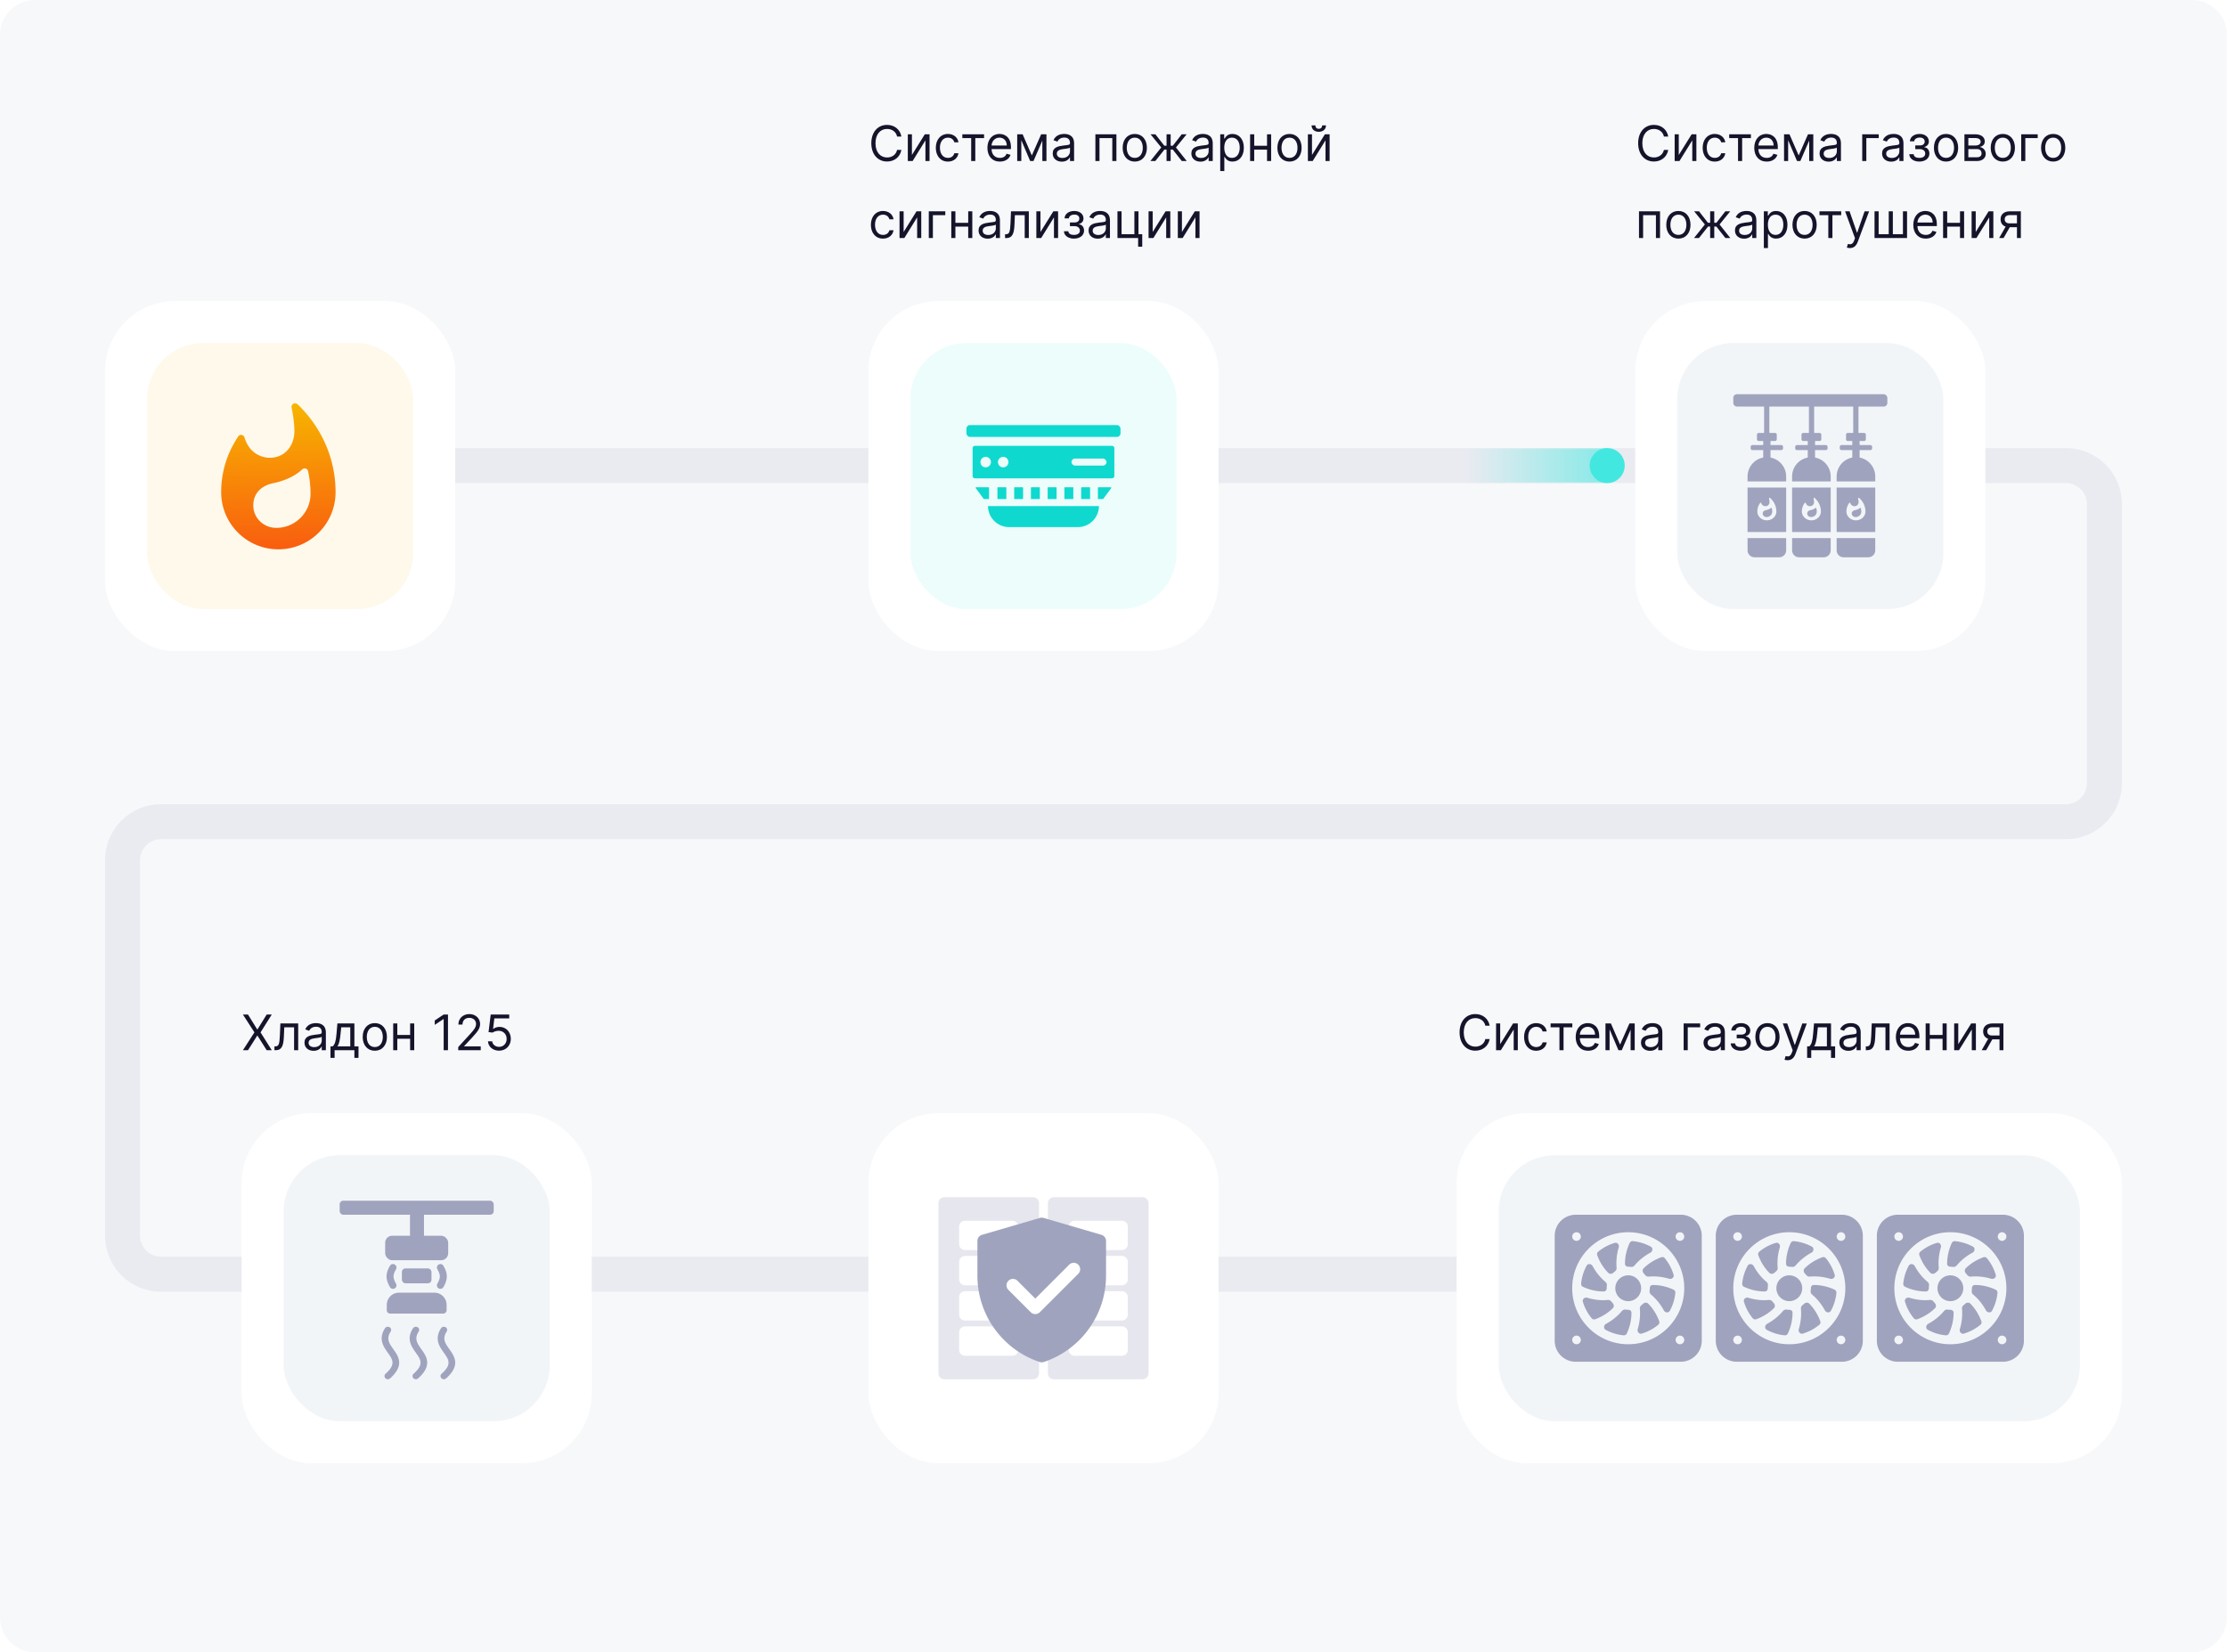 <svg width="636" height="472" viewBox="0 0 636 472" fill="none" xmlns="http://www.w3.org/2000/svg"><path d="M0 10C0 4.477 4.477 0 10 0h616c5.523 0 10 4.477 10 10v452c0 5.523-4.477 10-10 10H10c-5.523 0-10-4.477-10-10V10z" fill="#F7F8FA"/><path d="M130.815 133H590c6.075 0 11 4.925 11 11v79.721c0 6.075-4.925 11-11 11H46c-6.075 0-11 4.925-11 11V353c0 6.075 4.925 11 11 11h459.679" stroke="#EAEBF1" stroke-width="10" stroke-linecap="square" stroke-linejoin="round"/><mask id="a" style="mask-type:alpha" maskUnits="userSpaceOnUse" x="417" y="128" width="42" height="10"><path fill="url(#paint0_linear_2516_29002)" d="M417 128h42v10h-42z"/></mask><g mask="url(#a)"><path fill="#42E8E0" d="M417 128h42v10h-42z"/></g><circle cx="459" cy="133" r="5" fill="#42E8E0"/><g filter="url(#filter0_d_2516_29002)"><rect x="69" y="314" width="100" height="100" rx="20" fill="#fff"/><rect opacity=".8" x="81" y="325.999" width="76" height="76" rx="16" fill="#EFF2F6"/><path d="M124.063 365.266h-10.127a3.486 3.486 0 00-3.481 3.492v1.514a.96.96 0 00.959.962h15.171a.96.96 0 00.959-.962v-1.514a3.486 3.486 0 00-3.481-3.492z" fill="#A0A3BD"/><rect x="110" y="349" width="18" height="7" rx="2" fill="#A0A3BD"/><rect x="114.77" y="358.339" width="8.462" height="4.245" rx="1" fill="#A0A3BD"/><path d="M125.77 358.083c1.161 1.966 1.094 3.18 0 5.094m-13.54-5.094c-1.161 1.966-1.094 3.18 0 5.094" stroke="#A0A3BD" stroke-width="2" stroke-linecap="round" stroke-linejoin="round"/><path d="M111.568 376.383a.884.884 0 00-.309-1.249.979.979 0 00-1.309.296c-1.983 3.067-.439 5.24.801 6.986 1.424 2.004 2.365 3.329-.641 6.013a.879.879 0 00-.045 1.282.971.971 0 00.695.288.971.971 0 00.649-.245c4.193-3.744 2.376-6.302.916-8.357-1.17-1.646-2.094-2.946-.757-5.014zm8 0a.884.884 0 00-.309-1.249.977.977 0 00-1.308.296c-1.984 3.067-.44 5.24.8 6.986 1.425 2.004 2.365 3.329-.641 6.013a.878.878 0 00-.045 1.282.971.971 0 00.695.288.971.971 0 00.649-.245c4.193-3.744 2.376-6.302.916-8.357-1.17-1.646-2.093-2.946-.757-5.014zm8 0a.884.884 0 00-.309-1.249.977.977 0 00-1.308.296c-1.984 3.067-.44 5.24.8 6.986 1.425 2.004 2.365 3.329-.641 6.013a.878.878 0 00-.045 1.282.971.971 0 00.695.288.971.971 0 00.649-.245c4.193-3.744 2.376-6.302.916-8.357-1.17-1.646-2.093-2.946-.757-5.014z" fill="#A0A3BD"/><rect x="97" y="339" width="44" height="4" rx="1" fill="#A0A3BD"/><path d="M119.088 351.206v-9.207" stroke="#A0A3BD" stroke-width="4" stroke-linecap="square" stroke-linejoin="round"/></g><g filter="url(#filter1_d_2516_29002)"><rect x="248" y="314" width="100" height="100" rx="20" fill="#fff"/><path d="M299.268 339.677c0-.926.756-1.677 1.69-1.677h25.353c.933 0 1.69.751 1.69 1.677v48.646c0 .926-.757 1.677-1.69 1.677h-25.353c-.934 0-1.69-.751-1.69-1.677v-48.646zm5.915 26.839c0-.926.757-1.677 1.69-1.677h13.522c.933 0 1.69.751 1.69 1.677v5.032c0 .927-.757 1.678-1.69 1.678h-13.522c-.933 0-1.69-.751-1.69-1.678v-5.032zm1.69-11.742c-.933 0-1.69.751-1.69 1.678v5.032c0 .926.757 1.677 1.69 1.677h13.522c.933 0 1.69-.751 1.69-1.677v-5.032c0-.927-.757-1.678-1.69-1.678h-13.522zm-1.69-8.387c0-.926.757-1.677 1.69-1.677h13.522c.933 0 1.69.751 1.69 1.677v5.032c0 .927-.757 1.678-1.69 1.678h-13.522c-.933 0-1.69-.751-1.69-1.678v-5.032zm1.69 28.516c-.933 0-1.69.751-1.69 1.678v5.032c0 .926.757 1.677 1.69 1.677h13.522c.933 0 1.69-.751 1.69-1.677v-5.032c0-.927-.757-1.678-1.69-1.678h-13.522zM268 339.677c0-.926.757-1.677 1.69-1.677h25.353c.934 0 1.69.751 1.69 1.677v48.646c0 .926-.756 1.677-1.69 1.677H269.69c-.933 0-1.69-.751-1.69-1.677v-48.646zm5.916 26.839c0-.926.756-1.677 1.69-1.677h13.521c.934 0 1.691.751 1.691 1.677v5.032c0 .927-.757 1.678-1.691 1.678h-13.521c-.934 0-1.69-.751-1.69-1.678v-5.032zm1.69-11.742c-.934 0-1.69.751-1.69 1.678v5.032c0 .926.756 1.677 1.69 1.677h13.521c.934 0 1.691-.751 1.691-1.677v-5.032c0-.927-.757-1.678-1.691-1.678h-13.521zm-1.69-8.387c0-.926.756-1.677 1.69-1.677h13.521c.934 0 1.691.751 1.691 1.677v5.032c0 .927-.757 1.678-1.691 1.678h-13.521c-.934 0-1.69-.751-1.69-1.678v-5.032zm1.69 28.516c-.934 0-1.69.751-1.69 1.678v5.032c0 .926.756 1.677 1.69 1.677h13.521c.934 0 1.691-.751 1.691-1.677v-5.032c0-.927-.757-1.678-1.691-1.678h-13.521z" opacity=".8" fill-rule="evenodd" clip-rule="evenodd" fill="#E0E0EA"/><path fill="#fff" d="M284 355.5h24.75v16.875H284z"/><path fill-rule="evenodd" clip-rule="evenodd" d="M296.993 343.91a1.832 1.832 0 011.03.001l16.523 4.826a1.838 1.838 0 011.322 1.763v9.898a26.005 26.005 0 01-17.785 24.672 1.844 1.844 0 01-1.161 0 26.01 26.01 0 01-17.789-24.676V350.5c0-.816.538-1.534 1.322-1.763l16.538-4.827zm10.99 15.92a1.838 1.838 0 00-2.598-2.598l-9.722 9.722-5.129-5.13a1.838 1.838 0 00-2.598 2.597l6.429 6.429c.717.717 1.88.717 2.597 0l11.021-11.02z" fill="#A0A3BD"/></g><path d="M476.426 39c-.378-2.088-2.048-3.321-4.096-3.321-2.606 0-4.495 2.008-4.495 5.23 0 3.222 1.889 5.23 4.495 5.23 2.048 0 3.718-1.233 4.096-3.32h-1.233c-.298 1.411-1.511 2.167-2.863 2.167-1.85 0-3.302-1.432-3.302-4.077s1.452-4.077 3.302-4.077c1.352 0 2.565.756 2.863 2.168h1.233zm3.007 5.27v-5.906h-1.174V46h1.373l3.659-5.906V46h1.173v-7.636h-1.352l-3.679 5.906zm10.282 1.89c1.691 0 2.804-1.035 3.003-2.387h-1.173c-.219.835-.915 1.332-1.83 1.332-1.392 0-2.287-1.153-2.287-2.923 0-1.73.915-2.864 2.287-2.864 1.034 0 1.651.637 1.83 1.333h1.173c-.199-1.432-1.412-2.387-3.023-2.387-2.068 0-3.44 1.63-3.44 3.958 0 2.286 1.312 3.937 3.46 3.937zm4.117-6.703h2.525V46h1.174v-6.543h2.505v-1.093h-6.204v1.093zm10.721 6.702c1.551 0 2.685-.776 3.043-1.929l-1.134-.318c-.298.795-.989 1.193-1.909 1.193-1.377 0-2.327-.89-2.381-2.525h5.543v-.498c0-2.843-1.69-3.818-3.281-3.818-2.069 0-3.441 1.63-3.441 3.977s1.353 3.918 3.56 3.918zm-2.381-4.594c.079-1.188.919-2.247 2.262-2.247 1.272 0 2.088.955 2.088 2.247h-4.35zm11.504 2.844l-2.625-6.045H509.5V46h1.173v-5.951L513.199 46h.954l2.526-5.842V46h1.173v-7.636h-1.511l-2.665 6.045zm8.571 1.77c1.332 0 2.028-.716 2.267-1.213h.06V46h1.173v-5.031c0-2.426-1.85-2.705-2.824-2.705-1.153 0-2.466.398-3.063 1.79l1.114.398c.259-.557.87-1.154 1.989-1.154 1.079 0 1.611.572 1.611 1.551v.04c0 .567-.577.517-1.969.696-1.417.184-2.963.497-2.963 2.247 0 1.492 1.153 2.347 2.605 2.347zm.179-1.054c-.935 0-1.611-.418-1.611-1.233 0-.895.815-1.173 1.73-1.293.497-.06 1.83-.198 2.029-.437v1.074c0 .954-.756 1.889-2.148 1.889zm14.113-6.761h-4.713V46h1.173v-6.543h3.54v-1.093zm3.563 7.815c1.333 0 2.029-.716 2.267-1.213h.06V46h1.173v-5.031c0-2.426-1.849-2.705-2.824-2.705-1.153 0-2.466.398-3.062 1.79l1.114.398c.258-.557.87-1.154 1.988-1.154 1.079 0 1.611.572 1.611 1.551v.04c0 .567-.577.517-1.969.696-1.417.184-2.963.497-2.963 2.247 0 1.492 1.154 2.347 2.605 2.347zm.179-1.054c-.934 0-1.611-.418-1.611-1.233 0-.895.816-1.173 1.731-1.293.497-.06 1.829-.198 2.028-.437v1.074c0 .954-.756 1.889-2.148 1.889zm4.986-1.074c.039 1.253 1.237 2.108 2.863 2.108 1.671 0 2.884-.895 2.884-2.287 0-.954-.572-1.73-1.432-1.79v-.08c.726-.223 1.273-.75 1.273-1.61 0-1.208-1.035-2.128-2.645-2.128-1.591 0-2.725.875-2.765 2.108h1.233c.035-.631.696-1.074 1.591-1.074.89 0 1.392.453 1.392 1.134 0 .636-.437 1.113-1.372 1.113h-1.312V42.6h1.312c.935 0 1.531.513 1.531 1.273 0 .87-.77 1.233-1.71 1.233-.919 0-1.536-.363-1.591-1.054h-1.252zm10.497 2.108c2.068 0 3.46-1.57 3.46-3.937 0-2.387-1.392-3.958-3.46-3.958s-3.46 1.571-3.46 3.958c0 2.366 1.392 3.937 3.46 3.937zm0-1.054c-1.571 0-2.287-1.352-2.287-2.883 0-1.532.716-2.904 2.287-2.904s2.287 1.372 2.287 2.904c0 1.53-.716 2.883-2.287 2.883zm5.251.895h3.6c1.551 0 2.485-.875 2.485-2.048 0-1.198-.909-1.845-1.75-1.969.861-.179 1.472-.661 1.472-1.591 0-1.218-1.044-2.028-2.685-2.028h-3.122V46zm1.114-1.074V42.58h2.486c.805 0 1.292.482 1.292 1.272 0 .667-.487 1.074-1.292 1.074h-2.486zm0-3.36v-2.129h2.008c.94 0 1.512.393 1.512 1.035 0 .68-.572 1.093-1.512 1.093h-2.008zm9.85 4.593c2.068 0 3.46-1.57 3.46-3.937 0-2.387-1.392-3.958-3.46-3.958s-3.46 1.571-3.46 3.958c0 2.366 1.392 3.937 3.46 3.937zm0-1.054c-1.571 0-2.287-1.352-2.287-2.883 0-1.532.716-2.904 2.287-2.904s2.287 1.372 2.287 2.904c0 1.53-.716 2.883-2.287 2.883zm9.964-6.741h-4.713V46h1.173v-6.543h3.54v-1.093zm4.419 7.795c2.068 0 3.46-1.57 3.46-3.937 0-2.387-1.392-3.958-3.46-3.958s-3.461 1.571-3.461 3.958c0 2.366 1.393 3.937 3.461 3.937zm0-1.054c-1.571 0-2.287-1.352-2.287-2.883 0-1.532.716-2.904 2.287-2.904s2.287 1.372 2.287 2.904c0 1.53-.716 2.883-2.287 2.883zM468.074 68h1.173v-6.543h3.659V68h1.174v-7.636h-6.006V68zm11.251.16c2.068 0 3.46-1.572 3.46-3.938 0-2.387-1.392-3.958-3.46-3.958-2.069 0-3.461 1.571-3.461 3.958 0 2.366 1.392 3.937 3.461 3.937zm0-1.055c-1.571 0-2.287-1.352-2.287-2.883 0-1.532.716-2.904 2.287-2.904s2.287 1.372 2.287 2.904c0 1.53-.716 2.883-2.287 2.883zm4.459.895h1.412l2.605-3.281h.597V68h1.173v-3.281h.597L492.753 68h1.412l-3.083-3.878 3.043-3.758h-1.392l-2.545 3.261h-.617v-3.261h-1.173v3.261h-.637l-2.545-3.261h-1.392l3.062 3.758L483.784 68zm14.305.179c1.332 0 2.028-.716 2.267-1.213h.059V68h1.174v-5.031c0-2.426-1.85-2.705-2.824-2.705-1.154 0-2.466.398-3.063 1.79l1.114.398c.258-.557.87-1.154 1.989-1.154 1.078 0 1.61.572 1.61 1.551v.04c0 .567-.576.517-1.968.696-1.417.184-2.964.497-2.964 2.247 0 1.492 1.154 2.347 2.606 2.347zm.179-1.054c-.935 0-1.611-.418-1.611-1.233 0-.895.815-1.173 1.73-1.293.497-.06 1.829-.198 2.028-.437v1.074c0 .954-.755 1.889-2.147 1.889zm5.462 3.739h1.173v-4.037h.1c.258.417.756 1.332 2.227 1.332 1.909 0 3.242-1.531 3.242-3.957 0-2.407-1.333-3.938-3.262-3.938-1.491 0-1.949.915-2.207 1.313h-.139v-1.213h-1.134v10.5zm1.154-6.682c0-1.71.755-2.864 2.187-2.864 1.491 0 2.227 1.253 2.227 2.864 0 1.63-.755 2.923-2.227 2.923-1.412 0-2.187-1.193-2.187-2.923zm10.48 3.977c2.068 0 3.46-1.57 3.46-3.937 0-2.387-1.392-3.958-3.46-3.958-2.069 0-3.461 1.571-3.461 3.958 0 2.366 1.392 3.937 3.461 3.937zm0-1.054c-1.571 0-2.287-1.352-2.287-2.883 0-1.532.716-2.904 2.287-2.904s2.287 1.372 2.287 2.904c0 1.53-.716 2.883-2.287 2.883zm4.253-5.648h2.525V68h1.174v-6.543h2.505v-1.093h-6.204v1.093zm8.672 9.407c1.058 0 1.804-.562 2.247-1.75l3.251-8.73-1.283-.02-2.108 6.085h-.079l-2.108-6.085h-1.273l2.824 7.676-.219.596c-.427 1.164-.954 1.273-1.809 1.054l-.299 1.034c.12.06.458.14.856.14zm7.05-10.5V68h9.287v-7.636h-1.173v6.542h-2.883v-6.542h-1.174v6.542h-2.883v-6.542h-1.174zm14.632 7.795c1.551 0 2.685-.776 3.042-1.929l-1.133-.318c-.298.795-.989 1.193-1.909 1.193-1.377 0-2.327-.89-2.382-2.526h5.544v-.497c0-2.843-1.691-3.818-3.281-3.818-2.069 0-3.441 1.63-3.441 3.977s1.352 3.918 3.56 3.918zm-2.382-4.594c.08-1.188.92-2.247 2.263-2.247 1.272 0 2.088.955 2.088 2.247h-4.351zm8.502-3.201h-1.173V68h1.173v-3.261h3.659V68h1.173v-7.636h-1.173v3.28h-3.659v-3.28zm8.148 5.906v-5.906h-1.173V68h1.372l3.659-5.906V68h1.174v-7.636h-1.353l-3.679 5.906zM576.013 68h1.114v-7.636h-3.142c-1.646 0-2.645.86-2.645 2.267 0 1.049.527 1.794 1.447 2.108L570.922 68h1.273l1.77-3.102h2.048V68zm0-4.196h-2.167c-.831 0-1.333-.443-1.333-1.173 0-.741.557-1.194 1.472-1.194h2.028v2.367z" fill="#14142B"/><g filter="url(#filter2_d_2516_29002)"><rect x="30" y="82" width="100" height="100" rx="20" fill="#fff"/><rect opacity=".8" x="42" y="94" width="76" height="76" rx="16" fill="#F7B500" fill-opacity=".1"/><path fill-rule="evenodd" clip-rule="evenodd" d="M89.891 117.313a36.096 36.096 0 00-4.9-5.819c-.714-.694-1.919-.041-1.715.939.388 1.919.797 4.451.797 6.717 0 4.206-2.757 7.616-6.962 7.616-3.145 0-5.717-1.899-6.84-4.615a5.084 5.084 0 01-.408-1.102c-.225-.858-1.348-1.123-1.838-.368a23.692 23.692 0 00-1.041 1.695c-2.43 4.165-3.818 9.024-3.818 14.21 0 9.024 7.31 16.333 16.333 16.333 9.025 0 16.334-7.309 16.334-16.333 0-7.125-2.205-13.74-5.942-19.273zm-10.986 29.482c-3.634 0-6.574-2.858-6.574-6.41 0-3.308 2.143-5.635 5.737-6.37 3-.613 6.084-1.899 8.228-3.92.571-.531 1.51-.286 1.674.469.47 2.083.714 4.247.714 6.431.02 5.411-4.369 9.8-9.78 9.8z" fill="url(#paint1_linear_2516_29002)"/></g><path d="M257.426 39c-.378-2.088-2.048-3.321-4.096-3.321-2.606 0-4.495 2.008-4.495 5.23 0 3.222 1.889 5.23 4.495 5.23 2.048 0 3.718-1.233 4.096-3.32h-1.233c-.298 1.411-1.511 2.167-2.863 2.167-1.85 0-3.302-1.432-3.302-4.077s1.452-4.077 3.302-4.077c1.352 0 2.565.756 2.863 2.168h1.233zm3.007 5.27v-5.906h-1.174V46h1.373l3.659-5.906V46h1.173v-7.636h-1.352l-3.679 5.906zm10.282 1.89c1.691 0 2.804-1.035 3.003-2.387h-1.173c-.219.835-.915 1.332-1.83 1.332-1.392 0-2.287-1.153-2.287-2.923 0-1.73.915-2.864 2.287-2.864 1.034 0 1.651.637 1.83 1.333h1.173c-.199-1.432-1.412-2.387-3.023-2.387-2.068 0-3.44 1.63-3.44 3.958 0 2.286 1.312 3.937 3.46 3.937zm4.117-6.703h2.525V46h1.174v-6.543h2.505v-1.093h-6.204v1.093zm10.721 6.702c1.551 0 2.685-.776 3.043-1.929l-1.134-.318c-.298.795-.989 1.193-1.909 1.193-1.377 0-2.327-.89-2.381-2.525h5.543v-.498c0-2.843-1.69-3.818-3.281-3.818-2.069 0-3.441 1.63-3.441 3.977s1.353 3.918 3.56 3.918zm-2.381-4.594c.079-1.188.919-2.247 2.262-2.247 1.272 0 2.088.955 2.088 2.247h-4.35zm11.504 2.844l-2.625-6.045H290.5V46h1.173v-5.951L294.199 46h.954l2.526-5.842V46h1.173v-7.636h-1.511l-2.665 6.045zm8.571 1.77c1.332 0 2.028-.716 2.267-1.213h.06V46h1.173v-5.031c0-2.426-1.85-2.705-2.824-2.705-1.153 0-2.466.398-3.063 1.79l1.114.398c.259-.557.87-1.154 1.989-1.154 1.079 0 1.611.572 1.611 1.551v.04c0 .567-.577.517-1.969.696-1.417.184-2.963.497-2.963 2.247 0 1.492 1.153 2.347 2.605 2.347zm.179-1.054c-.935 0-1.611-.418-1.611-1.233 0-.895.815-1.173 1.73-1.293.497-.06 1.83-.198 2.029-.437v1.074c0 .954-.756 1.889-2.148 1.889zm9.4.875h1.173v-6.543h3.659V46h1.173v-7.636h-6.005V46zm11.251.16c2.068 0 3.46-1.572 3.46-3.938 0-2.387-1.392-3.958-3.46-3.958-2.069 0-3.461 1.571-3.461 3.958 0 2.366 1.392 3.937 3.461 3.937zm0-1.055c-1.571 0-2.287-1.352-2.287-2.883 0-1.532.716-2.904 2.287-2.904s2.286 1.372 2.286 2.904c0 1.53-.715 2.883-2.286 2.883zm4.459.895h1.412l2.605-3.281h.597V46h1.173v-3.281h.597L337.505 46h1.412l-3.083-3.878 3.043-3.758h-1.392l-2.546 3.261h-.616v-3.261h-1.173v3.261h-.637l-2.545-3.261h-1.392l3.062 3.758L328.536 46zm14.305.179c1.332 0 2.028-.716 2.267-1.213h.059V46h1.174v-5.031c0-2.426-1.85-2.705-2.824-2.705-1.154 0-2.466.398-3.063 1.79l1.114.398c.258-.557.87-1.154 1.988-1.154 1.079 0 1.611.572 1.611 1.551v.04c0 .567-.576.517-1.968.696-1.417.184-2.964.497-2.964 2.247 0 1.492 1.154 2.347 2.606 2.347zm.179-1.054c-.935 0-1.611-.418-1.611-1.233 0-.895.815-1.173 1.73-1.293.497-.06 1.829-.198 2.028-.437v1.074c0 .954-.755 1.889-2.147 1.889zm5.462 3.739h1.173v-4.037h.1c.258.417.755 1.332 2.227 1.332 1.909 0 3.242-1.531 3.242-3.957 0-2.407-1.333-3.938-3.262-3.938-1.491 0-1.949.915-2.207 1.313h-.139v-1.213h-1.134v10.5zm1.153-6.682c0-1.71.756-2.864 2.188-2.864 1.491 0 2.227 1.253 2.227 2.864 0 1.63-.755 2.923-2.227 2.923-1.412 0-2.188-1.193-2.188-2.923zm8.552-3.818h-1.174V46h1.174v-3.261h3.659V46h1.173v-7.636h-1.173v3.28h-3.659v-3.28zm10.077 7.795c2.068 0 3.46-1.57 3.46-3.937 0-2.387-1.392-3.958-3.46-3.958s-3.46 1.571-3.46 3.958c0 2.366 1.392 3.937 3.46 3.937zm0-1.054c-1.571 0-2.287-1.352-2.287-2.883 0-1.532.716-2.904 2.287-2.904s2.287 1.372 2.287 2.904c0 1.53-.716 2.883-2.287 2.883zm6.425-.835v-5.906h-1.174V46h1.372l3.66-5.906V46h1.173v-7.636h-1.352l-3.679 5.906zm2.903-8.452c0 .517-.278.975-.974.975s-.955-.458-.955-.975h-1.094c0 1.074.796 1.83 2.049 1.83 1.272 0 2.068-.756 2.068-1.83h-1.094zM252.176 68.16c1.69 0 2.804-1.034 3.003-2.386h-1.173c-.219.835-.915 1.332-1.83 1.332-1.392 0-2.287-1.153-2.287-2.923 0-1.73.915-2.864 2.287-2.864 1.034 0 1.651.637 1.83 1.333h1.173c-.199-1.432-1.412-2.387-3.023-2.387-2.068 0-3.44 1.63-3.44 3.958 0 2.287 1.312 3.937 3.46 3.937zm5.891-1.89v-5.905h-1.173V68h1.372l3.659-5.906V68h1.174v-7.636h-1.353l-3.679 5.906zm11.894-5.905h-4.713V68h1.173v-6.543h3.54v-1.093zm2.886 0h-1.174V68h1.174v-3.261h3.659V68h1.173v-7.636h-1.173v3.28h-3.659v-3.28zm9.222 7.815c1.332 0 2.028-.716 2.267-1.213h.06V68h1.173v-5.031c0-2.426-1.849-2.705-2.824-2.705-1.153 0-2.466.398-3.062 1.79l1.113.398c.259-.557.87-1.154 1.989-1.154 1.079 0 1.611.572 1.611 1.551v.04c0 .567-.577.517-1.969.696-1.417.184-2.963.497-2.963 2.247 0 1.492 1.153 2.347 2.605 2.347zm.179-1.054c-.935 0-1.611-.418-1.611-1.233 0-.895.816-1.173 1.73-1.293.498-.06 1.83-.198 2.029-.437v1.074c0 .954-.756 1.889-2.148 1.889zm4.786.875h.398c1.691 0 2.178-1.313 2.287-3.818l.119-2.725h2.804V68h1.174v-7.636h-5.091l-.139 3.38c-.1 2.566-.358 3.162-1.273 3.162h-.279V68zm10.108-1.73v-5.906h-1.174V68h1.373L301 62.094V68h1.173v-7.636h-1.352l-3.679 5.906zm6.703-.219c.039 1.253 1.238 2.108 2.863 2.108 1.671 0 2.884-.895 2.884-2.287 0-.954-.572-1.73-1.432-1.79v-.08c.726-.223 1.273-.75 1.273-1.61 0-1.208-1.034-2.128-2.645-2.128-1.591 0-2.725.875-2.764 2.108h1.233c.034-.631.696-1.074 1.59-1.074.89 0 1.393.453 1.393 1.134 0 .636-.438 1.113-1.373 1.113h-1.312V64.6h1.312c.935 0 1.532.513 1.532 1.273 0 .87-.771 1.233-1.711 1.233-.919 0-1.536-.363-1.591-1.054h-1.252zm9.642 2.128c1.332 0 2.028-.716 2.267-1.213h.06V68h1.173v-5.031c0-2.426-1.849-2.705-2.824-2.705-1.153 0-2.466.398-3.062 1.79l1.113.398c.259-.557.87-1.154 1.989-1.154 1.079 0 1.611.572 1.611 1.551v.04c0 .567-.577.517-1.969.696-1.417.184-2.963.497-2.963 2.247 0 1.492 1.153 2.347 2.605 2.347zm.179-1.054c-.935 0-1.611-.418-1.611-1.233 0-.895.816-1.173 1.73-1.293.497-.06 1.83-.198 2.029-.437v1.074c0 .954-.756 1.889-2.148 1.889zm11.468-6.761h-1.173v6.542h-3.659v-6.542h-1.173V68h5.906v2.466h1.173v-3.56h-1.074v-6.542zm4.055 5.906v-5.906h-1.174V68h1.372l3.66-5.906V68h1.173v-7.636h-1.352l-3.679 5.906zm8.353 0v-5.906h-1.173V68h1.372l3.659-5.906V68h1.173v-7.636h-1.352l-3.679 5.906z" fill="#14142B"/><g filter="url(#filter3_d_2516_29002)"><rect x="467" y="82" width="100" height="100" rx="20" fill="#fff"/><rect opacity=".8" x="479" y="93.999" width="76" height="76.001" rx="16" fill="#EFF2F6"/><path fill-rule="evenodd" clip-rule="evenodd" d="M501.757 120.17a.5.5 0 01.5-.5h4.664a.5.5 0 01.5.5v1.311a.5.5 0 01-.5.5h-1.289v1.155h3.078a.5.5 0 01.5.5v.444a.5.5 0 01-.5.5h-3.078v2.12a5.517 5.517 0 014.472 5.417v1.417h-11.03v-1.417a5.518 5.518 0 014.472-5.417v-2.12h-3.078a.5.5 0 01-.5-.5v-.444a.5.5 0 01.5-.5h3.078v-1.155h-1.289a.5.5 0 01-.5-.5v-1.311zm-2.683 15.097v12.708h11.03v-12.708h-11.03zm11.03 14.441h-11.03v3.488a2 2 0 002 2h7.03a2 2 0 002-2v-3.488zm-3.787-10.568a5.68 5.68 0 00-.815-.899c-.119-.107-.319-.006-.285.145.065.297.132.688.132 1.038 0 .649-.458 1.175-1.157 1.175-.523 0-.951-.293-1.138-.712a.734.734 0 01-.067-.17c-.038-.133-.225-.174-.306-.057a3.39 3.39 0 00-.173.262 4.106 4.106 0 00-.635 2.194c0 1.393 1.215 2.521 2.716 2.521 1.501 0 2.716-1.128 2.716-2.521a5.037 5.037 0 00-.988-2.976zm-1.827 4.554c-.605 0-1.094-.442-1.094-.99 0-.511.357-.87.954-.984.5-.094 1.012-.293 1.369-.605.095-.082.251-.044.278.072.078.322.119.656.119.993.003.836-.727 1.514-1.626 1.514zm9.988-23.524a.5.5 0 01.5-.5h4.664a.5.5 0 01.5.5v1.311a.5.5 0 01-.5.5h-1.289v1.155h3.077a.5.5 0 01.5.5v.444a.5.5 0 01-.5.5h-3.077v2.12a5.517 5.517 0 014.472 5.417v1.417h-11.03v-1.417a5.518 5.518 0 014.471-5.417v-2.12h-3.077a.5.5 0 01-.5-.5v-.444a.5.5 0 01.5-.5h3.077v-1.155h-1.288a.5.5 0 01-.5-.5v-1.311zm-2.683 15.097v12.708h11.03v-12.708h-11.03zm11.03 14.441h-11.03v3.488a2 2 0 002 2h7.03a2 2 0 002-2v-3.488zm-3.787-10.568a5.73 5.73 0 00-.815-.899c-.119-.107-.319-.006-.285.145.064.297.132.688.132 1.038 0 .649-.458 1.175-1.158 1.175-.522 0-.95-.293-1.137-.712a.784.784 0 01-.068-.17c-.037-.133-.224-.174-.305-.057a3.39 3.39 0 00-.173.262 4.106 4.106 0 00-.635 2.194c0 1.393 1.215 2.521 2.716 2.521 1.5 0 2.716-1.128 2.716-2.521a5.037 5.037 0 00-.988-2.976zm-1.828 4.554c-.604 0-1.093-.442-1.093-.99 0-.511.357-.87.954-.984.499-.094 1.012-.293 1.368-.605.095-.082.252-.044.279.072.078.322.119.656.119.993.003.836-.727 1.514-1.627 1.514zm9.988-23.524a.5.5 0 01.5-.5h4.664a.5.5 0 01.5.5v1.311a.5.5 0 01-.5.5h-1.288v1.155h3.077a.5.5 0 01.5.5v.444a.5.5 0 01-.5.5h-3.077v2.12a5.516 5.516 0 014.471 5.417v1.417h-11.029v-1.417a5.517 5.517 0 014.471-5.417v-2.12h-3.077a.5.5 0 01-.5-.5v-.444a.5.5 0 01.5-.5h3.077v-1.155h-1.289a.5.5 0 01-.5-.5v-1.311zm-2.682 15.097v12.708h11.029v-12.708h-11.029zm11.029 14.441h-11.029v3.488a2 2 0 002 2h7.029a2 2 0 002-2v-3.488zm-3.787-10.568a5.674 5.674 0 00-.814-.899c-.119-.107-.32-.006-.286.145.065.297.133.688.133 1.038 0 .649-.458 1.175-1.158 1.175-.523 0-.95-.293-1.137-.712a.737.737 0 01-.068-.17c-.037-.133-.224-.174-.306-.057-.061.085-.118.17-.173.262a4.106 4.106 0 00-.635 2.194c0 1.393 1.216 2.521 2.716 2.521 1.501 0 2.716-1.128 2.716-2.521a5.03 5.03 0 00-.988-2.976zm-1.827 4.554c-.604 0-1.093-.442-1.093-.99 0-.511.356-.87.954-.984.499-.094 1.012-.293 1.368-.605.095-.082.251-.044.278.072.079.322.119.656.119.993.004.836-.726 1.514-1.626 1.514z" fill="#A0A3BD"/><rect x="495" y="108.617" width="44" height="3.523" rx="1" fill="#A0A3BD"/><path d="M517.35 120.656v-8.882m-12.799 8.882v-8.882M530 120.656v-8.882" stroke="#A0A3BD" stroke-width="1.5" stroke-linecap="round" stroke-linejoin="round"/></g><path d="M70.83 289.818h-1.452l3.281 5.091L69.378 300h1.451l2.626-4.156h.08L76.158 300h1.452l-3.202-5.091 3.202-5.091h-1.452l-2.625 4.236h-.08l-2.624-4.236zM78.38 300h.398c1.69 0 2.177-1.312 2.287-3.818l.12-2.725h2.803V300h1.173v-7.636h-5.09l-.14 3.38c-.1 2.566-.358 3.162-1.272 3.162h-.279V300zm11.181.179c1.333 0 2.029-.716 2.267-1.213h.06V300h1.173v-5.031c0-2.426-1.85-2.705-2.824-2.705-1.153 0-2.465.398-3.062 1.79l1.114.398c.258-.557.87-1.154 1.988-1.154 1.079 0 1.611.572 1.611 1.551v.04c0 .567-.577.517-1.969.696-1.417.184-2.963.497-2.963 2.247 0 1.492 1.154 2.347 2.605 2.347zm.18-1.054c-.935 0-1.612-.418-1.612-1.233 0-.895.816-1.173 1.73-1.293.498-.059 1.83-.198 2.029-.437v1.074c0 .954-.756 1.889-2.148 1.889zm4.646 3.063h1.174V300h5.647v2.188h1.174v-3.282h-1.174v-6.542h-4.852l-.258 3.022c-.184 2.138-.458 2.874-1.074 3.52h-.637v3.282zm1.97-3.282c.536-.706.73-1.924.894-3.52l.199-1.929h2.585v5.449h-3.679zm10.684 1.253c2.069 0 3.461-1.571 3.461-3.937 0-2.387-1.392-3.958-3.461-3.958-2.068 0-3.46 1.571-3.46 3.958 0 2.366 1.392 3.937 3.46 3.937zm0-1.054c-1.571 0-2.287-1.352-2.287-2.883 0-1.532.716-2.904 2.287-2.904s2.287 1.372 2.287 2.904c0 1.531-.716 2.883-2.287 2.883zm6.425-6.741h-1.173V300h1.173v-3.261h3.659V300h1.173v-7.636h-1.173v3.281h-3.659v-3.281zm14.472-2.546h-1.233l-2.545 1.691v1.252l2.486-1.65h.059V300h1.233v-10.182zM130.866 300h6.424v-1.094h-4.733v-.079l2.287-2.446c1.75-1.875 2.267-2.75 2.267-3.878 0-1.571-1.273-2.824-3.063-2.824-1.785 0-3.142 1.213-3.142 3.003h1.174c0-1.159.75-1.929 1.929-1.929 1.103 0 1.948.676 1.948 1.75 0 .939-.551 1.635-1.73 2.923l-3.361 3.679V300zm11.659.139c1.939 0 3.361-1.432 3.361-3.38 0-1.974-1.373-3.421-3.242-3.421-.686 0-1.352.244-1.77.577h-.059l.358-3.003h4.255v-1.094h-5.29l-.616 5.012 1.153.139c.423-.304 1.144-.522 1.77-.517 1.298.01 2.247.994 2.247 2.326 0 1.308-.914 2.267-2.167 2.267-1.044 0-1.874-.671-1.969-1.59h-1.193c.075 1.551 1.412 2.684 3.162 2.684z" fill="#14142B"/><g filter="url(#filter4_d_2516_29002)"><rect x="416" y="314" width="190" height="100" rx="20" fill="#fff"/><rect opacity=".8" x="428" y="326" width="166" height="76" rx="16" fill="#EFF2F6"/><path d="M542 343a6 6 0 00-6 6v30a6 6 0 006 6h30a6 6 0 006-6v-30a6 6 0 00-6-6h-30zm-.996 6.234a1.23 1.23 0 112.46 0 1.23 1.23 0 01-2.46 0zm2.461 29.532a1.23 1.23 0 11-2.461-.001 1.23 1.23 0 012.461.001zm29.531 0a1.23 1.23 0 11-2.46 0 1.23 1.23 0 012.46 0zM557 379.996c-8.82 0-15.996-7.176-15.996-15.996s7.176-15.996 15.996-15.996 15.996 7.176 15.996 15.996-7.176 15.996-15.996 15.996zm15.996-30.762a1.23 1.23 0 11-2.461 0 1.23 1.23 0 012.461 0z" fill="#A0A3BD"/><path d="M557 367.691a3.69 3.69 0 100-7.382 3.69 3.69 0 100 7.382zm0 2.461c-.256 0-.507-.019-.754-.053a1.148 1.148 0 00-1.04.387c-1.417 1.7-3.067 2.882-4.531 3.676-.69.373-.796 1.354-.106 1.728a13.426 13.426 0 005.104 1.563.911.911 0 00.916-.52c.585-1.246 1.369-3.423 1.333-5.988-.006-.479-.443-.793-.922-.793zm5.687-1.77c-.406-.406-1.063-.321-1.479.074-.14.133-.285.259-.436.377-.31.243-.492.622-.456 1.014.201 2.208-.13 4.214-.605 5.813-.223.752.396 1.521 1.148 1.297a13.485 13.485 0 004.713-2.511.91.91 0 00.28-1.015c-.458-1.266-1.408-3.291-3.165-5.049zm-12.632-3.461c.479-.007.793-.442.793-.922 0-.256.019-.507.053-.753a1.145 1.145 0 00-.388-1.04c-1.7-1.418-2.882-3.067-3.675-4.531-.374-.69-1.355-.796-1.729-.106a13.408 13.408 0 00-1.562 5.104.911.911 0 00.519.916c1.246.585 3.422 1.368 5.989 1.332zm1.257-5.304c.405.406 1.063.321 1.479-.074.138-.132.283-.257.434-.376.309-.243.491-.622.455-1.013-.2-2.209.131-4.215.606-5.814.224-.752-.396-1.521-1.148-1.297a13.495 13.495 0 00-4.712 2.51.912.912 0 00-.28 1.016c.458 1.265 1.409 3.29 3.166 5.048zm5.687-1.769c.256 0 .507.019.753.053.391.054.788-.085 1.04-.388 1.418-1.7 3.067-2.882 4.532-3.675.689-.374.795-1.355.106-1.729a13.413 13.413 0 00-5.104-1.562.91.91 0 00-.916.52c-.585 1.246-1.368 3.423-1.333 5.988.007.479.443.793.922.793zm-4.382 11.84c.406-.405.321-1.063-.075-1.478a6.217 6.217 0 01-.361-.416 1.166 1.166 0 00-1.013-.45c-2.023.191-3.962-.045-5.832-.623-.75-.232-1.518.383-1.294 1.135a13.483 13.483 0 002.511 4.718.912.912 0 001.016.28c1.265-.458 3.29-1.409 5.048-3.166zm8.765-11.376c-.406.406-.321 1.064.074 1.479.133.14.258.285.377.436.243.309.621.491 1.013.455 2.209-.199 4.215.132 5.814.608.753.223 1.521-.396 1.297-1.148a13.486 13.486 0 00-2.511-4.715.912.912 0 00-1.016-.28c-1.265.458-3.29 1.409-5.048 3.165zm2.565 4.763c-.48.007-.794.445-.794.925 0 .256-.02.506-.054.753-.053.39.085.787.388 1.04 1.7 1.417 2.882 3.067 3.676 4.531.373.69 1.354.796 1.728.106a13.408 13.408 0 001.562-5.104.911.911 0 00-.518-.916c-1.247-.586-3.425-1.371-5.988-1.335zM450 343a6 6 0 00-6 6v30a6 6 0 006 6h30a6 6 0 006-6v-30a6 6 0 00-6-6h-30zm-.996 6.234a1.23 1.23 0 112.46 0 1.23 1.23 0 01-2.46 0zm2.461 29.532a1.23 1.23 0 11-2.461-.001 1.23 1.23 0 012.461.001zm29.531 0a1.23 1.23 0 11-2.46 0 1.23 1.23 0 012.46 0zM465 379.996c-8.82 0-15.996-7.176-15.996-15.996s7.176-15.996 15.996-15.996 15.996 7.176 15.996 15.996-7.176 15.996-15.996 15.996zm15.996-30.762a1.23 1.23 0 11-2.461 0 1.23 1.23 0 012.461 0z" fill="#A0A3BD"/><path d="M465 367.691a3.69 3.69 0 100-7.382 3.69 3.69 0 100 7.382zm0 2.461c-.256 0-.507-.019-.754-.053a1.148 1.148 0 00-1.04.387c-1.417 1.7-3.067 2.882-4.531 3.676-.69.373-.796 1.354-.106 1.728a13.426 13.426 0 005.104 1.563.911.911 0 00.916-.52c.585-1.246 1.369-3.423 1.333-5.988-.006-.479-.443-.793-.922-.793zm5.687-1.77c-.406-.406-1.063-.321-1.479.074-.14.133-.285.259-.436.377-.31.243-.492.622-.456 1.014.201 2.208-.13 4.214-.605 5.813-.223.752.396 1.521 1.148 1.297a13.485 13.485 0 004.713-2.511.91.91 0 00.28-1.015c-.458-1.266-1.408-3.291-3.165-5.049zm-12.632-3.461c.479-.007.793-.442.793-.922 0-.256.019-.507.053-.753a1.145 1.145 0 00-.388-1.04c-1.7-1.418-2.882-3.067-3.675-4.531-.374-.69-1.355-.796-1.729-.106a13.408 13.408 0 00-1.562 5.104.911.911 0 00.519.916c1.246.585 3.422 1.368 5.989 1.332zm1.257-5.304c.405.406 1.063.321 1.479-.074.138-.132.283-.257.434-.376.309-.243.491-.622.455-1.013-.2-2.209.131-4.215.606-5.814.224-.752-.396-1.521-1.148-1.297a13.495 13.495 0 00-4.712 2.51.912.912 0 00-.28 1.016c.458 1.265 1.409 3.29 3.166 5.048zm5.687-1.769c.256 0 .507.019.753.053.391.054.788-.085 1.04-.388 1.418-1.7 3.067-2.882 4.532-3.675.689-.374.795-1.355.106-1.729a13.413 13.413 0 00-5.104-1.562.91.91 0 00-.916.52c-.585 1.246-1.368 3.423-1.333 5.988.007.479.443.793.922.793zm-4.382 11.84c.406-.405.321-1.063-.075-1.478a6.217 6.217 0 01-.361-.416 1.166 1.166 0 00-1.013-.45c-2.023.191-3.962-.045-5.832-.623-.75-.232-1.518.383-1.294 1.135a13.483 13.483 0 002.511 4.718.912.912 0 001.016.28c1.265-.458 3.29-1.409 5.048-3.166zm8.765-11.376c-.406.406-.321 1.064.074 1.479.133.14.258.285.377.436.243.309.621.491 1.013.455 2.209-.199 4.215.132 5.814.608.753.223 1.521-.396 1.297-1.148a13.486 13.486 0 00-2.511-4.715.912.912 0 00-1.016-.28c-1.265.458-3.29 1.409-5.048 3.165zm2.565 4.763c-.48.007-.794.445-.794.925 0 .256-.02.506-.054.753-.053.39.085.787.388 1.04 1.7 1.417 2.882 3.067 3.676 4.531.373.69 1.354.796 1.728.106a13.408 13.408 0 001.562-5.104.911.911 0 00-.518-.916c-1.247-.586-3.425-1.371-5.988-1.335zM496 343a6 6 0 00-6 6v30a6 6 0 006 6h30a6 6 0 006-6v-30a6 6 0 00-6-6h-30zm-.996 6.234a1.23 1.23 0 112.46 0 1.23 1.23 0 01-2.46 0zm2.461 29.532a1.23 1.23 0 11-2.461-.001 1.23 1.23 0 012.461.001zm29.531 0a1.23 1.23 0 11-2.46 0 1.23 1.23 0 012.46 0zM511 379.996c-8.82 0-15.996-7.176-15.996-15.996s7.176-15.996 15.996-15.996 15.996 7.176 15.996 15.996-7.176 15.996-15.996 15.996zm15.996-30.762a1.23 1.23 0 11-2.461 0 1.23 1.23 0 012.461 0z" fill="#A0A3BD"/><path d="M511 367.691a3.69 3.69 0 100-7.382 3.69 3.69 0 100 7.382zm0 2.461c-.256 0-.507-.019-.754-.053a1.148 1.148 0 00-1.04.387c-1.417 1.7-3.067 2.882-4.531 3.676-.69.373-.796 1.354-.106 1.728a13.426 13.426 0 005.104 1.563.911.911 0 00.916-.52c.585-1.246 1.369-3.423 1.333-5.988-.006-.479-.443-.793-.922-.793zm5.687-1.77c-.406-.406-1.063-.321-1.479.074-.14.133-.285.259-.436.377-.31.243-.492.622-.456 1.014.201 2.208-.13 4.214-.605 5.813-.223.752.396 1.521 1.148 1.297a13.485 13.485 0 004.713-2.511.91.91 0 00.28-1.015c-.458-1.266-1.408-3.291-3.165-5.049zm-12.632-3.461c.479-.007.793-.442.793-.922 0-.256.019-.507.053-.753a1.145 1.145 0 00-.388-1.04c-1.7-1.418-2.882-3.067-3.675-4.531-.374-.69-1.355-.796-1.729-.106a13.408 13.408 0 00-1.562 5.104.911.911 0 00.519.916c1.246.585 3.422 1.368 5.989 1.332zm1.257-5.304c.405.406 1.063.321 1.479-.074.138-.132.283-.257.434-.376.309-.243.491-.622.455-1.013-.2-2.209.131-4.215.606-5.814.224-.752-.396-1.521-1.148-1.297a13.495 13.495 0 00-4.712 2.51.912.912 0 00-.28 1.016c.458 1.265 1.409 3.29 3.166 5.048zm5.687-1.769c.256 0 .507.019.753.053.391.054.788-.085 1.04-.388 1.418-1.7 3.067-2.882 4.532-3.675.689-.374.795-1.355.106-1.729a13.413 13.413 0 00-5.104-1.562.91.91 0 00-.916.52c-.585 1.246-1.368 3.423-1.333 5.988.007.479.443.793.922.793zm-4.382 11.84c.406-.405.321-1.063-.075-1.478a6.217 6.217 0 01-.361-.416 1.166 1.166 0 00-1.013-.45c-2.023.191-3.962-.045-5.832-.623-.75-.232-1.518.383-1.294 1.135a13.483 13.483 0 002.511 4.718.912.912 0 001.016.28c1.265-.458 3.29-1.409 5.048-3.166zm8.765-11.376c-.406.406-.321 1.064.074 1.479.133.14.258.285.377.436.243.309.621.491 1.013.455 2.209-.199 4.215.132 5.814.608.753.223 1.521-.396 1.297-1.148a13.486 13.486 0 00-2.511-4.715.912.912 0 00-1.016-.28c-1.265.458-3.29 1.409-5.048 3.165zm2.565 4.763c-.48.007-.794.445-.794.925 0 .256-.02.506-.054.753-.053.39.085.787.388 1.04 1.7 1.417 2.882 3.067 3.676 4.531.373.69 1.354.796 1.728.106a13.408 13.408 0 001.562-5.104.911.911 0 00-.518-.916c-1.247-.586-3.425-1.371-5.988-1.335z" fill="#A0A3BD"/></g><path d="M425.426 293c-.378-2.088-2.048-3.321-4.096-3.321-2.606 0-4.495 2.009-4.495 5.23 0 3.222 1.889 5.23 4.495 5.23 2.048 0 3.718-1.233 4.096-3.321h-1.233c-.298 1.412-1.511 2.168-2.863 2.168-1.85 0-3.302-1.432-3.302-4.077s1.452-4.077 3.302-4.077c1.352 0 2.565.756 2.863 2.168h1.233zm3.007 5.27v-5.906h-1.174V300h1.373l3.659-5.906V300h1.173v-7.636h-1.352l-3.679 5.906zm10.282 1.889c1.691 0 2.804-1.034 3.003-2.386h-1.173c-.219.835-.915 1.332-1.83 1.332-1.392 0-2.287-1.153-2.287-2.923 0-1.73.915-2.864 2.287-2.864 1.034 0 1.651.637 1.83 1.333h1.173c-.199-1.432-1.412-2.387-3.023-2.387-2.068 0-3.44 1.631-3.44 3.958 0 2.287 1.312 3.937 3.46 3.937zm4.117-6.702h2.525V300h1.174v-6.543h2.505v-1.093h-6.204v1.093zm10.721 6.702c1.551 0 2.685-.775 3.043-1.929l-1.134-.318c-.298.795-.989 1.193-1.909 1.193-1.377 0-2.327-.89-2.381-2.525h5.543v-.498c0-2.843-1.69-3.818-3.281-3.818-2.069 0-3.441 1.631-3.441 3.977 0 2.347 1.353 3.918 3.56 3.918zm-2.381-4.594c.079-1.188.919-2.247 2.262-2.247 1.272 0 2.088.955 2.088 2.247h-4.35zm11.504 2.844l-2.625-6.045H458.5V300h1.173v-5.951l2.526 5.951h.954l2.526-5.842V300h1.173v-7.636h-1.511l-2.665 6.045zm8.571 1.77c1.332 0 2.028-.716 2.267-1.213h.06V300h1.173v-5.031c0-2.426-1.85-2.705-2.824-2.705-1.153 0-2.466.398-3.063 1.79l1.114.398c.259-.557.87-1.154 1.989-1.154 1.079 0 1.611.572 1.611 1.551v.04c0 .567-.577.517-1.969.696-1.417.184-2.963.497-2.963 2.247 0 1.492 1.153 2.347 2.605 2.347zm.179-1.054c-.935 0-1.611-.418-1.611-1.233 0-.895.815-1.173 1.73-1.293.497-.059 1.83-.198 2.029-.437v1.074c0 .954-.756 1.889-2.148 1.889zm14.113-6.761h-4.713V300h1.173v-6.543h3.54v-1.093zm3.563 7.815c1.333 0 2.029-.716 2.267-1.213h.06V300h1.173v-5.031c0-2.426-1.849-2.705-2.824-2.705-1.153 0-2.466.398-3.062 1.79l1.114.398c.258-.557.87-1.154 1.988-1.154 1.079 0 1.611.572 1.611 1.551v.04c0 .567-.577.517-1.969.696-1.417.184-2.963.497-2.963 2.247 0 1.492 1.154 2.347 2.605 2.347zm.179-1.054c-.934 0-1.611-.418-1.611-1.233 0-.895.816-1.173 1.731-1.293.497-.059 1.829-.198 2.028-.437v1.074c0 .954-.756 1.889-2.148 1.889zm4.986-1.074c.039 1.253 1.237 2.108 2.863 2.108 1.671 0 2.884-.895 2.884-2.287 0-.954-.572-1.73-1.432-1.79v-.079c.726-.224 1.273-.751 1.273-1.611 0-1.208-1.035-2.128-2.645-2.128-1.591 0-2.725.875-2.765 2.108h1.233c.035-.631.696-1.074 1.591-1.074.89 0 1.392.453 1.392 1.134 0 .636-.437 1.113-1.372 1.113h-1.312v1.054h1.312c.935 0 1.531.513 1.531 1.273 0 .87-.77 1.233-1.71 1.233-.919 0-1.536-.363-1.591-1.054h-1.252zm10.497 2.108c2.068 0 3.46-1.571 3.46-3.937 0-2.387-1.392-3.958-3.46-3.958s-3.46 1.571-3.46 3.958c0 2.366 1.392 3.937 3.46 3.937zm0-1.054c-1.571 0-2.287-1.352-2.287-2.883 0-1.532.716-2.904 2.287-2.904s2.287 1.372 2.287 2.904c0 1.531-.716 2.883-2.287 2.883zm5.734 3.759c1.058 0 1.804-.562 2.247-1.75l3.251-8.73-1.283-.02-2.108 6.085h-.079l-2.108-6.085h-1.273l2.824 7.676-.219.596c-.427 1.164-.954 1.273-1.809 1.054l-.299 1.034c.12.06.458.14.856.14zm5.593-.676h1.173V300h5.648v2.188h1.173v-3.282h-1.173v-6.542h-4.853l-.258 3.022c-.184 2.138-.458 2.874-1.074 3.52h-.636v3.282zm1.968-3.282c.537-.706.731-1.924.895-3.52l.199-1.929h2.585v5.449h-3.679zm9.83 1.273c1.333 0 2.029-.716 2.267-1.213h.06V300h1.173v-5.031c0-2.426-1.849-2.705-2.823-2.705-1.154 0-2.466.398-3.063 1.79l1.114.398c.258-.557.87-1.154 1.988-1.154 1.079 0 1.611.572 1.611 1.551v.04c0 .567-.577.517-1.969.696-1.417.184-2.963.497-2.963 2.247 0 1.492 1.154 2.347 2.605 2.347zm.179-1.054c-.934 0-1.61-.418-1.61-1.233 0-.895.815-1.173 1.73-1.293.497-.059 1.829-.198 2.028-.437v1.074c0 .954-.756 1.889-2.148 1.889zm4.787.875h.397c1.691 0 2.178-1.312 2.287-3.818l.12-2.725h2.804V300h1.173v-7.636h-5.091l-.139 3.38c-.1 2.566-.358 3.162-1.273 3.162h-.278V300zm12.135.159c1.552 0 2.685-.775 3.043-1.929l-1.133-.318c-.299.795-.99 1.193-1.91 1.193-1.377 0-2.326-.89-2.381-2.525h5.543v-.498c0-2.843-1.69-3.818-3.281-3.818-2.068 0-3.44 1.631-3.44 3.977 0 2.347 1.352 3.918 3.559 3.918zm-2.381-4.594c.08-1.188.92-2.247 2.262-2.247 1.273 0 2.088.955 2.088 2.247h-4.35zm8.501-3.201h-1.173V300h1.173v-3.261h3.66V300h1.173v-7.636h-1.173v3.281h-3.66v-3.281zm8.149 5.906v-5.906h-1.173V300h1.372l3.659-5.906V300h1.173v-7.636h-1.352l-3.679 5.906zm11.774 1.73h1.113v-7.636h-3.142c-1.645 0-2.644.86-2.644 2.267 0 1.049.527 1.794 1.446 2.108L565.942 300h1.273l1.77-3.102h2.048V300zm0-4.196h-2.168c-.83 0-1.332-.442-1.332-1.173 0-.741.557-1.193 1.471-1.193h2.029v2.366z" fill="#14142B"/><g filter="url(#filter5_d_2516_29002)"><rect x="248" y="82" width="100" height="100" rx="20" fill="#fff"/><rect opacity=".8" x="260" y="94" width="76" height="76" rx="16" fill="#E7FCFB"/><path d="M280.923 138.505c.03.041.076.065.125.065h1.251c.088 0 .159-.076.159-.169v-3.044c0-.094-.071-.169-.159-.169H278.8c-.133 0-.207.162-.125.273l2.248 3.044zm27.997-3.317c-.088 0-.159.075-.159.169v3.044c0 .093.071.169.159.169h2.232c.088 0 .159-.076.159-.169v-3.044c0-.094-.071-.169-.159-.169h-2.232zm8.281 0c.133 0 .207.162.125.273l-2.248 3.044a.155.155 0 01-.125.065h-1.251c-.088 0-.159-.076-.159-.169v-3.044c0-.094.071-.169.159-.169h3.499zm-13.063 0c-.088 0-.159.075-.159.169v3.044c0 .093.071.169.159.169h2.232c.088 0 .159-.076.159-.169v-3.044c0-.094-.071-.169-.159-.169h-2.232zm-14.506.169c0-.094.071-.169.159-.169h2.232c.088 0 .159.075.159.169v3.044c0 .093-.071.169-.159.169h-2.232c-.088 0-.159-.076-.159-.169v-3.044zm9.724-.169a.165.165 0 00-.16.169v3.044c0 .093.072.169.16.169h2.231c.088 0 .16-.076.16-.169v-3.044a.165.165 0 00-.16-.169h-2.231zm-4.942.169c0-.094.071-.169.159-.169h2.232c.088 0 .159.075.159.169v3.044c0 .093-.071.169-.159.169h-2.232c-.088 0-.159-.076-.159-.169v-3.044zm-9.405-.169a.165.165 0 00-.16.169v3.044c0 .093.072.169.16.169h2.231c.089 0 .16-.076.16-.169v-3.044a.164.164 0 00-.16-.169h-2.231z" fill="#0FD9CF"/><rect x="276" y="117.429" width="44" height="3.383" rx="1" fill="#0FD9CF"/><path d="M282.16 140.571h31.68a6.026 6.026 0 01-6.026 6h-19.627a6.027 6.027 0 01-6.027-6zm35.33-7.92h-38.981c-.414 0-.749-.297-.749-.664v-7.974c0-.367.335-.664.749-.664h38.981c.414 0 .75.297.75.664v7.974c0 .367-.336.664-.75.664z" fill="#0FD9CF"/><circle cx="281.5" cy="128" r="1.5" fill="#ECFDFC"/><circle cx="286.5" cy="128" r="1.5" fill="#ECFDFC"/><rect x="306" y="127" width="10" height="2" rx="1" fill="#ECFDFC"/></g><defs><filter id="filter0_d_2516_29002" x="45" y="294" width="148" height="148" filterUnits="userSpaceOnUse" color-interpolation-filters="sRGB"><feFlood flood-opacity="0" result="BackgroundImageFix"/><feColorMatrix in="SourceAlpha" values="0 0 0 0 0 0 0 0 0 0 0 0 0 0 0 0 0 0 127 0" result="hardAlpha"/><feOffset dy="4"/><feGaussianBlur stdDeviation="12"/><feColorMatrix values="0 0 0 0 0 0 0 0 0 0.278 0 0 0 0 0.753 0 0 0 0.04 0"/><feBlend in2="BackgroundImageFix" result="effect1_dropShadow_2516_29002"/><feBlend in="SourceGraphic" in2="effect1_dropShadow_2516_29002" result="shape"/></filter><filter id="filter1_d_2516_29002" x="224" y="294" width="148" height="148" filterUnits="userSpaceOnUse" color-interpolation-filters="sRGB"><feFlood flood-opacity="0" result="BackgroundImageFix"/><feColorMatrix in="SourceAlpha" values="0 0 0 0 0 0 0 0 0 0 0 0 0 0 0 0 0 0 127 0" result="hardAlpha"/><feOffset dy="4"/><feGaussianBlur stdDeviation="12"/><feColorMatrix values="0 0 0 0 0 0 0 0 0 0.278 0 0 0 0 0.753 0 0 0 0.04 0"/><feBlend in2="BackgroundImageFix" result="effect1_dropShadow_2516_29002"/><feBlend in="SourceGraphic" in2="effect1_dropShadow_2516_29002" result="shape"/></filter><filter id="filter2_d_2516_29002" x="6" y="62" width="148" height="148" filterUnits="userSpaceOnUse" color-interpolation-filters="sRGB"><feFlood flood-opacity="0" result="BackgroundImageFix"/><feColorMatrix in="SourceAlpha" values="0 0 0 0 0 0 0 0 0 0 0 0 0 0 0 0 0 0 127 0" result="hardAlpha"/><feOffset dy="4"/><feGaussianBlur stdDeviation="12"/><feColorMatrix values="0 0 0 0 0 0 0 0 0 0.278 0 0 0 0 0.753 0 0 0 0.04 0"/><feBlend in2="BackgroundImageFix" result="effect1_dropShadow_2516_29002"/><feBlend in="SourceGraphic" in2="effect1_dropShadow_2516_29002" result="shape"/></filter><filter id="filter3_d_2516_29002" x="443" y="62" width="148" height="148" filterUnits="userSpaceOnUse" color-interpolation-filters="sRGB"><feFlood flood-opacity="0" result="BackgroundImageFix"/><feColorMatrix in="SourceAlpha" values="0 0 0 0 0 0 0 0 0 0 0 0 0 0 0 0 0 0 127 0" result="hardAlpha"/><feOffset dy="4"/><feGaussianBlur stdDeviation="12"/><feColorMatrix values="0 0 0 0 0 0 0 0 0 0.278 0 0 0 0 0.753 0 0 0 0.04 0"/><feBlend in2="BackgroundImageFix" result="effect1_dropShadow_2516_29002"/><feBlend in="SourceGraphic" in2="effect1_dropShadow_2516_29002" result="shape"/></filter><filter id="filter4_d_2516_29002" x="392" y="294" width="238" height="148" filterUnits="userSpaceOnUse" color-interpolation-filters="sRGB"><feFlood flood-opacity="0" result="BackgroundImageFix"/><feColorMatrix in="SourceAlpha" values="0 0 0 0 0 0 0 0 0 0 0 0 0 0 0 0 0 0 127 0" result="hardAlpha"/><feOffset dy="4"/><feGaussianBlur stdDeviation="12"/><feColorMatrix values="0 0 0 0 0 0 0 0 0 0.278 0 0 0 0 0.753 0 0 0 0.04 0"/><feBlend in2="BackgroundImageFix" result="effect1_dropShadow_2516_29002"/><feBlend in="SourceGraphic" in2="effect1_dropShadow_2516_29002" result="shape"/></filter><filter id="filter5_d_2516_29002" x="224" y="62" width="148" height="148" filterUnits="userSpaceOnUse" color-interpolation-filters="sRGB"><feFlood flood-opacity="0" result="BackgroundImageFix"/><feColorMatrix in="SourceAlpha" values="0 0 0 0 0 0 0 0 0 0 0 0 0 0 0 0 0 0 127 0" result="hardAlpha"/><feOffset dy="4"/><feGaussianBlur stdDeviation="12"/><feColorMatrix values="0 0 0 0 0 0 0 0 0 0.278 0 0 0 0 0.753 0 0 0 0.04 0"/><feBlend in2="BackgroundImageFix" result="effect1_dropShadow_2516_29002"/><feBlend in="SourceGraphic" in2="effect1_dropShadow_2516_29002" result="shape"/></filter><linearGradient id="paint0_linear_2516_29002" x1="470.812" y1="138" x2="418.312" y2="138" gradientUnits="userSpaceOnUse"><stop stop-color="#0056FB" stop-opacity=".76"/><stop offset="1" stop-color="#0056FB" stop-opacity="0"/></linearGradient><linearGradient id="paint1_linear_2516_29002" x1="79.499" y1="111.205" x2="81.251" y2="187.624" gradientUnits="userSpaceOnUse"><stop stop-color="#F7B500"/><stop offset="1" stop-color="#FA141B"/></linearGradient></defs></svg>
